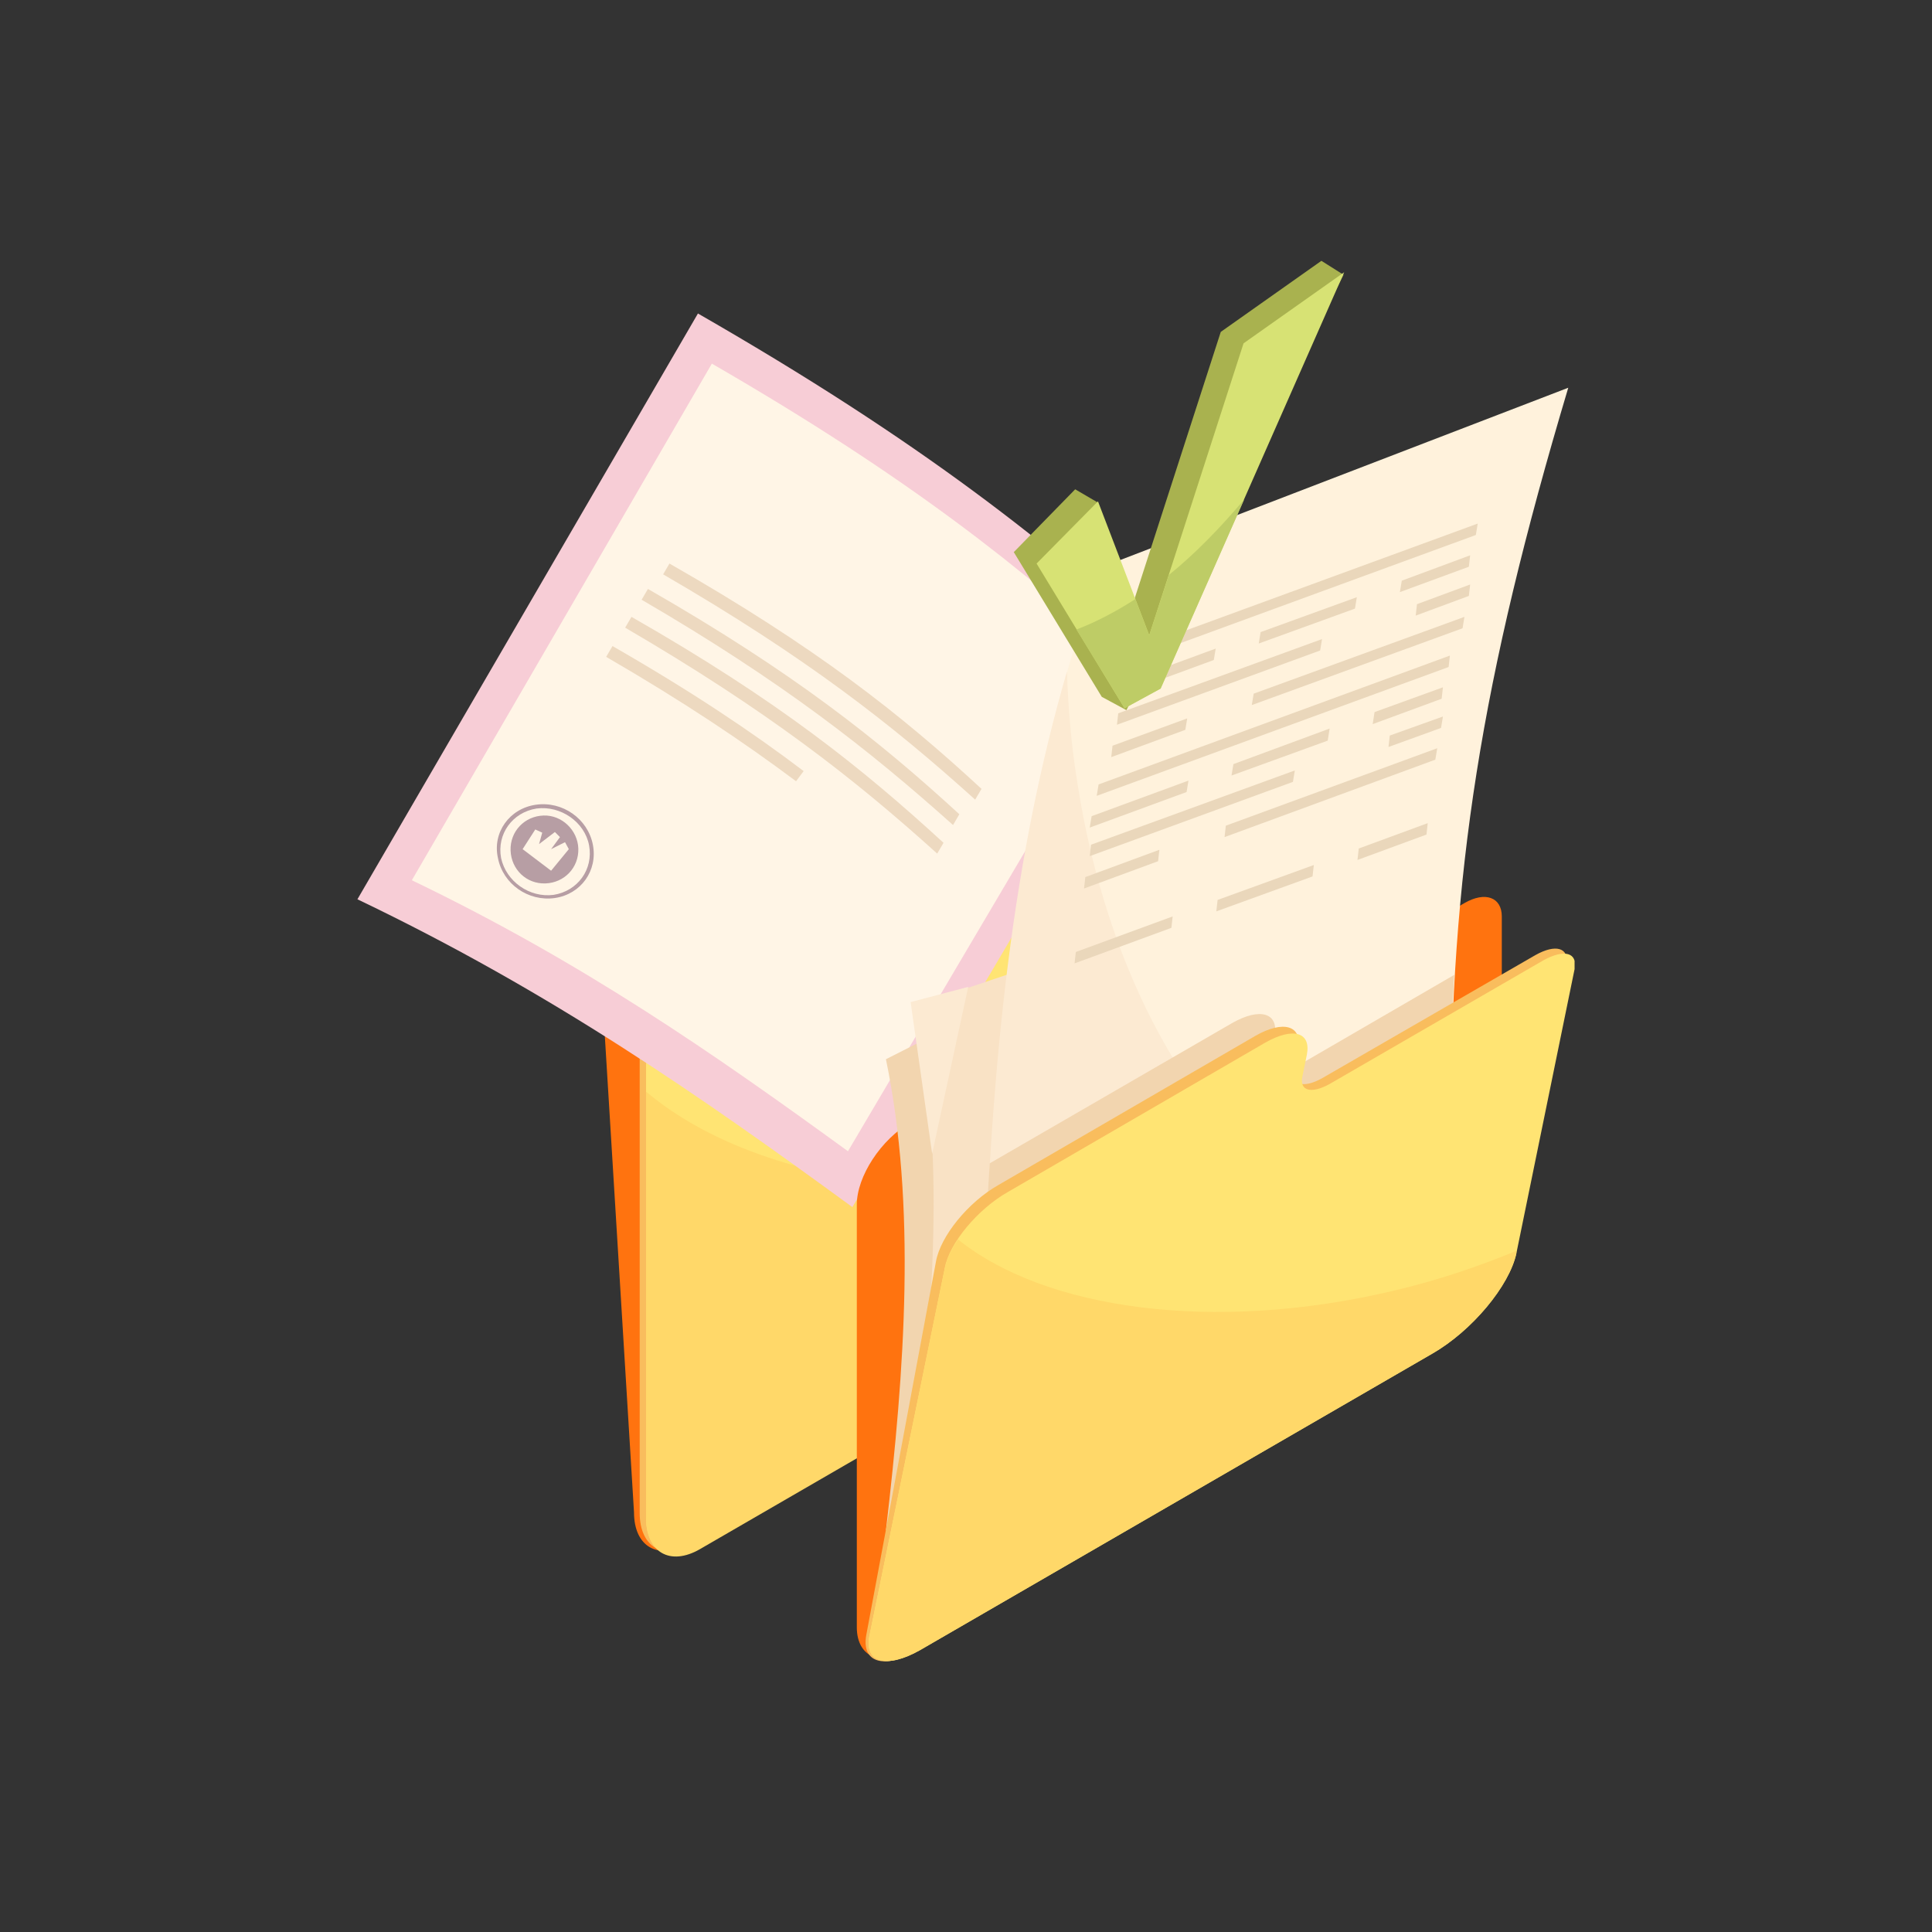 <svg xmlns="http://www.w3.org/2000/svg" fill="none" viewBox="0 0 150 150"><rect x="0" y="0" width="150" height="150" fill="#333333" stroke="none"/><g clip-path="url(#a)"><path fill="#FF730F" d="M74.042 68.293c-1.229.74-2.26.148-2.26-1.281v-2.07c0-2.168-1.524-3.055-3.44-1.97L50.65 73.22c-2.064 1.182-3.735 4.09-3.735 6.504l2.31 37.695c0 2.661 1.867 3.745 4.177 2.415l35.235-20.4c2.752-1.577 4.963-5.42 4.963-8.574l-2.31-29.614c0-1.626-1.13-2.267-2.555-1.478l-14.693 8.524Z"/><path fill="#F9BD5D" d="M76.794 70.412c-1.229.74-2.26.148-2.26-1.281v-2.07c0-2.168-1.524-3.055-3.44-1.97L53.401 75.34c-2.064 1.182-3.735 4.09-3.735 6.454v35.676c0 2.661 1.868 3.745 4.177 2.414l35.235-20.4c2.752-1.576 4.964-5.42 4.964-8.574V63.316c0-1.626-1.13-2.266-2.556-1.478l-14.693 8.574Z"/><path fill="#FFE473" d="M77.285 70.757c-1.228.739-2.26.148-2.26-1.281v-2.07c0-2.168-1.524-3.055-3.44-1.971l-17.691 10.25c-2.064 1.182-3.735 4.09-3.735 6.454v35.675c0 2.661 1.867 3.745 4.177 2.415l35.235-20.4c2.752-1.577 4.963-5.42 4.963-8.574V63.661c0-1.626-1.13-2.267-2.555-1.478l-14.694 8.574Z"/><path fill="#FFD869" d="M90.062 90.664c1.523-.345 2.998-.69 4.472-1.133v1.774c0 3.153-2.212 6.997-4.963 8.574l-35.235 20.4c-2.31 1.33-4.177.246-4.177-2.415V84.751c8.108 6.85 23.49 9.51 39.903 5.913Z"/><path fill="#FFF5E6" d="m55.27 78.346 5.896-3.45-.196 5.618-5.897 3.4.197-5.569Z"/><path fill="#BC8253" d="m85.59 93.522 4.472-2.611v-3.203c0-.394-.246-.493-.54-.296l-3.342 1.922c-.344.197-.54.591-.54.936v3.252h-.05Zm1.13-2.267v-.64l2.212-1.281v.64l-2.212 1.281ZM85.59 88.447c0 .394.246.492.54.345l3.342-1.922c.344-.197.54-.592.54-.986v-2.562c0-.394-.245-.493-.54-.345L86.131 84.9c-.344.197-.54.591-.54.985v2.563Zm3.342-2.908-2.212 1.282v-.641l2.212-1.281v.64ZM90.062 78.592l-.54.345-.59.591v1.577l-2.212 1.281v-1.823l-1.13.64v2.809c0 .394.246.493.54.345l3.342-1.922c.344-.197.54-.591.54-.985v-2.858h.05ZM86.72 78.64l-1.13.641v1.43l1.13-.641v-1.43ZM86.917 76.473l-.246.148V74.6l-1.13.64v3.646l1.474-.837c.344-.197.59-.395.737-.887l.885-2.12.246-.147v1.774l.59-.05.54-.344V73.27c0-.394-.246-.493-.54-.296l-1.033.592c-.344.197-.59.394-.737.886l-.786 2.02Z"/><path fill="#F7CDD6" d="M91.29 51.195c-9.73-8.968-19.853-16.95-37.102-26.855L27.75 69.82c15.136 7.244 26.684 15.325 38.429 23.9L91.29 51.194Z"/><path fill="#FFF5E6" d="M87.949 51.934c-8.6-7.884-17.495-14.93-32.68-23.702l-23.293 40.11c13.318 6.406 23.49 13.502 33.86 21.04l22.113-37.448Z"/><path fill="#EDD9C0" d="m51.485 44.592.492-.838c11.303 6.455 17.888 11.63 24.227 17.493l-.492.837c-6.437-5.814-13.17-11.086-24.227-17.492ZM49.815 46.563l.491-.838C61.56 52.18 68.145 57.403 74.484 63.218l-.491.837c-6.438-5.765-13.17-11.087-24.178-17.492ZM48.537 48.731l.491-.838c11.303 6.455 17.839 11.678 24.227 17.542l-.491.838c-6.438-5.815-13.17-11.087-24.227-17.542Z"/><path fill="#B79EA4" d="M41.608 62.479c2.064-.296 4.03 1.084 4.423 3.104.393 2.02-.934 3.843-2.949 4.139-2.064.296-4.03-1.084-4.422-3.104-.443-1.971.884-3.844 2.948-4.14Zm1.376 6.997c1.867-.296 3.096-1.971 2.752-3.844-.344-1.823-2.211-3.104-4.079-2.858-1.867.296-3.096 1.971-2.752 3.844.393 1.823 2.212 3.104 4.079 2.858Z"/><path fill="#B79EA4" d="M39.642 66.027c-.049-1.479 1.081-2.661 2.556-2.71 1.425-.05 2.653 1.133 2.703 2.562.049 1.478-1.082 2.66-2.556 2.71-1.474.05-2.654-1.084-2.703-2.562Z"/><path fill="#FFF5E6" d="m44.163 65.928-1.376 1.675-2.211-1.675.983-1.528.54.247-.245.887 1.228-.937.393.395-.688.936 1.081-.542.295.542Z"/><path fill="#EDD9C0" d="M61.805 60.656c-4.078-3.056-8.796-6.21-14.742-9.658l.491-.838c6.094 3.498 10.811 6.652 14.841 9.707l-.59.789Z"/><path fill="#FF730F" d="M97.138 79.725c-1.425.788-2.555.394-2.555-.887v-1.922c0-2.02-1.72-2.611-3.882-1.38l-19.952 11.58c-2.359 1.33-4.226 4.238-4.226 6.406v32.817c0 2.464 2.113 3.203 4.718 1.675l39.755-23.011c3.096-1.774 5.603-5.568 5.603-8.475V71.15c0-1.478-1.278-1.971-2.9-1.035l-16.56 9.609Z"/><path fill="#F2D5AF" d="M68.784 118.8c1.474-12.565 2.358-25.18 0-36.562l39.51-20.006s-4.521 44.594-4.521 44.003c0-.641-34.99 12.565-34.99 12.565Z"/><path fill="#F9E2C5" d="M70.946 114.612c1.523-12.565 2.457-25.18.147-36.562l39.314-13.157s-4.374 37.844-4.374 37.252c-.049-.64-35.087 12.467-35.087 12.467Z"/><path fill="#FFF2DC" d="M121.759 30.105 85.492 44.05c-6.045 16.655-8.354 33.803-9.14 57.75l36.266-13.945c0-20.055 2.359-35.034 9.141-57.75Z"/><path fill="#FCEAD2" d="M83.674 60.951c-.492-2.956-.738-5.913-.836-8.82-4.128 14.24-5.897 29.565-6.487 49.669l24.178-9.313c-7.912-5.174-14.546-16.852-16.855-31.536Z"/><path fill="#EAD7BB" d="M114.731 40.65 87.408 50.653l-.147.886 27.323-10.002.147-.887ZM94.386 50.357l-7.518 2.76-.148.886 7.519-2.76.147-.886ZM97.728 49.963l7.47-2.71.147-.887-7.47 2.71-.147.887ZM108.834 45.084l-.147.887 5.356-1.97.099-.887-5.308 1.97ZM102.642 49.618l-15.823 5.765-.099.887 15.775-5.765.147-.887ZM110.014 46.908l-.099.887 4.128-1.528.099-.887-4.128 1.528ZM92.175 55.777l-5.799 2.12-.098.886 5.75-2.119.147-.887ZM97.335 53.856l-.147.886 16.364-5.962.147-.887-16.364 5.963ZM112.569 50.899 85.295 60.902l-.147.887 27.323-10.003.098-.887ZM92.273 60.606l-7.518 2.76-.148.887 7.519-2.76.147-.887ZM95.615 60.212l7.47-2.71.147-.936-7.47 2.76-.147.886ZM106.721 55.285l-.147.936 5.356-1.971.099-.887-5.308 1.922ZM91.045 71.151l-7.519 2.76-.098.886 7.519-2.759.098-.887ZM94.436 70.757l7.469-2.71.099-.887-7.47 2.71-.098.887ZM105.493 65.879l-.099.887 5.357-1.971.098-.887-5.356 1.97ZM100.529 59.818l-15.823 5.765-.099.887 15.775-5.765.147-.887ZM107.901 57.108l-.099.887 4.079-1.478.148-.887-4.128 1.478ZM90.013 65.977l-5.75 2.12-.098.886 5.75-2.119.098-.887ZM95.173 64.105l-.099.887 16.365-6.012.147-.887-16.413 6.012Z"/><path fill="#F2D5AF" d="m98.662 82.09.295-1.675c.344-1.774-1.13-2.218-3.293-.986L76.843 90.32c-.246 3.646-.393 7.49-.54 11.481l36.266-13.945c0-4.237.098-8.229.344-12.17l-12.138 7.046c-1.376.788-2.31.492-2.113-.64Z"/><path fill="#F9BD5D" d="M102.642 83.716c-1.425.789-2.358.542-2.162-.64l.295-1.676c.344-1.774-1.13-2.217-3.293-.985l-19.951 11.58c-2.359 1.33-4.521 3.99-4.865 5.962L67.26 126.93c-.393 2.169 1.376 2.711 3.98 1.183l39.757-23.011c3.095-1.774 5.946-5.322 6.437-7.835l4.177-22.371c.246-1.33-.835-1.626-2.408-.74l-16.561 9.56Z"/><path fill="#FFE473" d="M103.232 84.16c-1.425.788-2.359.542-2.113-.592l.344-1.675c.344-1.774-1.081-2.168-3.243-.936l-19.952 11.58c-2.359 1.33-4.57 3.99-4.914 5.912l-5.848 28.531c-.442 2.119 1.327 2.611 3.931 1.133l39.756-23.011c3.096-1.774 5.995-5.273 6.536-7.786l4.521-22.075c.246-1.281-.786-1.577-2.408-.69l-16.61 9.609Z"/><path fill="#FFD869" d="M108.146 100.223c-13.956 3.302-27.028 1.429-33.76-3.991-.54.788-.885 1.528-1.032 2.217l-5.848 28.531c-.442 2.118 1.327 2.611 3.931 1.133l39.756-23.012c3.096-1.773 5.995-5.272 6.536-7.785v-.197c-2.998 1.232-6.192 2.316-9.583 3.104Z"/><path fill="#FCEAD2" d="m75.172 76.62-2.801 12.96-1.67-11.777 4.471-1.182Z"/><path fill="#A9B24F" d="m78.71 42.867 6.831 11.235 1.916 1.035 16.856-33.803-1.72-1.084-7.813 5.519-7.323 22.666-2.21-9.411-1.77-1.035-4.767 4.878Z"/><path fill="#D7E274" d="m80.48 43.754 6.83 11.235 2.801-1.528 14.251-32.324-7.813 5.519-7.322 22.666-3.98-10.397-4.768 4.83Z"/><path fill="#BECC66" d="m90.75 44.641-1.523 4.681-1.082-2.808c-1.523.985-3.046 1.774-4.57 2.365l3.735 6.11 2.801-1.527 6.487-14.684c-1.867 2.217-3.833 4.237-5.848 5.863Z"/></g><defs><clipPath id="a"><path fill="#fff" d="M122.25 20.25h-94.5V129h94.5z"/></clipPath></defs></svg>
